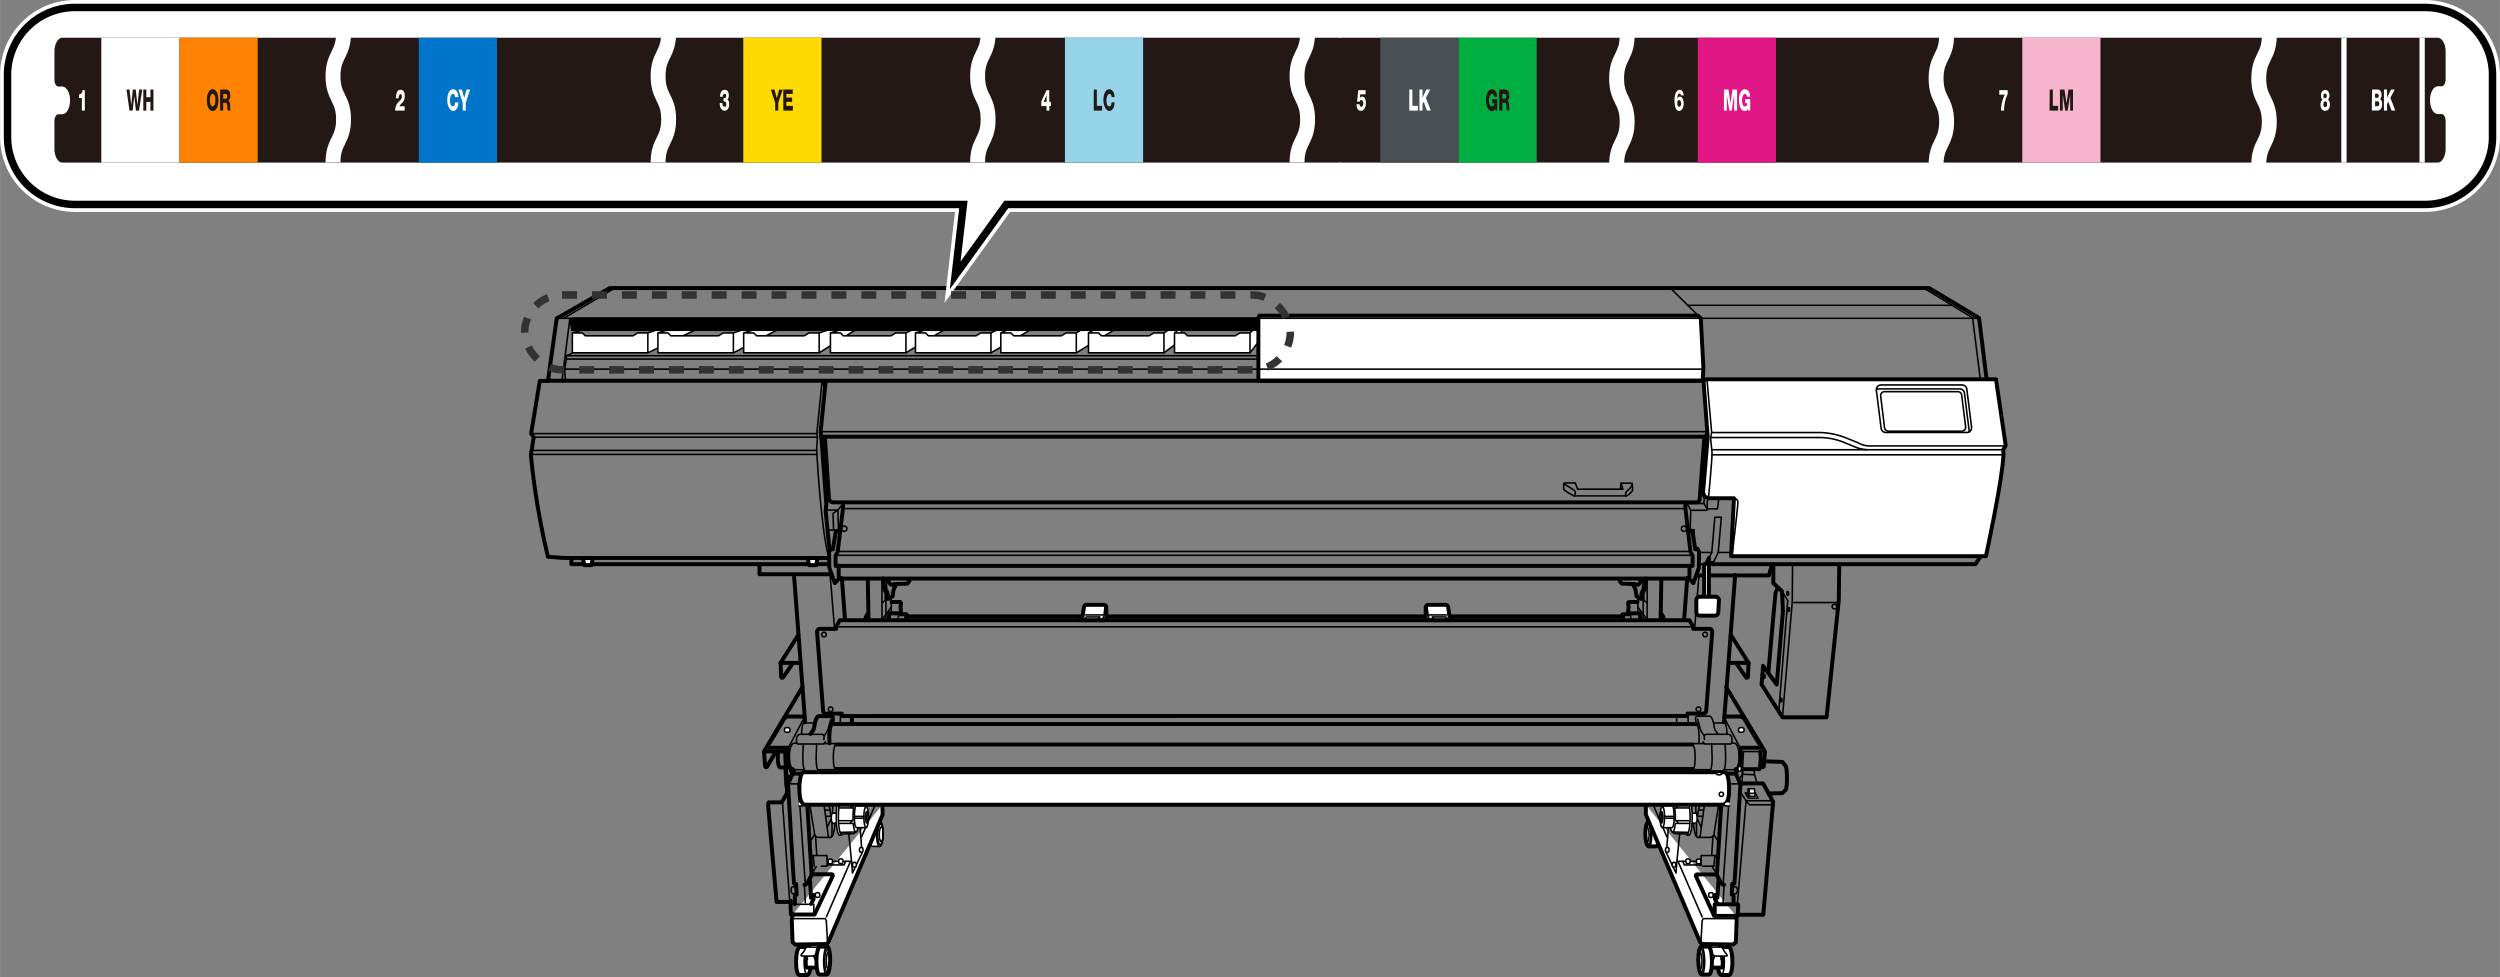 <svg id="レイヤー_1" data-name="レイヤー 1" xmlns="http://www.w3.org/2000/svg" xmlns:xlink="http://www.w3.org/1999/xlink" width="167.4mm" height="65.42mm" viewBox="0 0 474.52 185.45"><rect x="0" y="0" width="474.52" height="185.45" fill="#808080" stroke="none"/><defs><style>.cls-1,.cls-17,.cls-23,.cls-24,.cls-25,.cls-4,.cls-5,.cls-8{fill:none;}.cls-15,.cls-2,.cls-3,.cls-6,.cls-7{fill:#fff;}.cls-17,.cls-2,.cls-3,.cls-4,.cls-5,.cls-6,.cls-8,.cls-9{stroke:#000;}.cls-2,.cls-3,.cls-4,.cls-5,.cls-9{stroke-linecap:round;stroke-linejoin:round;}.cls-17,.cls-2,.cls-4,.cls-9{stroke-width:0.3px;}.cls-3,.cls-5,.cls-6{stroke-width:0.75px;}.cls-23,.cls-24,.cls-25,.cls-6,.cls-7,.cls-8{stroke-miterlimit:10;}.cls-23,.cls-24,.cls-7{stroke:#fff;}.cls-24,.cls-7{stroke-width:2.83px;}.cls-8{stroke-width:1.42px;}.cls-10{clip-path:url(#clip-path);}.cls-11{fill:#231815;}.cls-12{fill:#95d4e9;}.cls-13{fill:#0075c9;}.cls-14{fill:#ffda00;}.cls-16{fill:#ff8300;}.cls-18{clip-path:url(#clip-path-2);}.cls-19{fill:#4a4f54;}.cls-20{fill:#00ae42;}.cls-21{fill:#df1683;}.cls-22{fill:#f7b5cd;}.cls-25{stroke:#333;stroke-width:1.42px;stroke-dasharray:2.84 2.84;}</style><clipPath id="clip-path"><path class="cls-1" d="M10.32,23c0-.73.33-1.31.74-1.31h.74c.82,0,1.49-1.18,1.49-2.64s-.67-2.63-1.49-2.63h-.74c-.41,0-.74-.59-.74-1.32V9.8c0-1.45.67-2.64,1.48-2.64H254c.82,0,1.48,1.19,1.48,2.64V28.23c0,1.45-.66,2.63-1.48,2.63H11.8c-.81,0-1.48-1.18-1.48-2.63Z"/></clipPath><clipPath id="clip-path-2"><path class="cls-1" d="M464.21,15.06c0,.73-.34,1.32-.75,1.32h-.74c-.82,0-1.48,1.18-1.48,2.63s.66,2.64,1.48,2.64h.74c.41,0,.75.59.75,1.31v5.27c0,1.45-.67,2.63-1.49,2.63H254.58c-.82,0-1.48-1.18-1.48-2.63V9.8c0-1.45.66-2.64,1.48-2.64H462.72c.82,0,1.49,1.19,1.49,2.64Z"/></clipPath></defs><polygon class="cls-2" points="331.26 150.51 331.85 151.49 333.69 151.49 333.17 150.51 331.26 150.51"/><path class="cls-3" d="M153.34,179.76c-.14,0-1.4,0-1.53,0-.37,0-.68,1.15-.71,2.61s.24,2.68.6,2.7c.14,0,1.4,0,1.54,0,.36,0,.68-1.16.71-2.62S153.7,179.78,153.34,179.76Z"/><ellipse class="cls-4" cx="153.29" cy="182.41" rx="2.66" ry="0.66" transform="translate(-31.76 332.51) rotate(-89)"/><path class="cls-3" d="M153.54,179.06v.85a13,13,0,0,0-.58,1.88c-.06.54,0,1.7,0,1.7l.2.18h2.26l0-4.61"/><polyline class="cls-2" points="152.76 181.18 153.03 182.13 153.24 182.13 153.24 180.97"/><polyline class="cls-2" points="154.29 181.14 154.74 182.16 155.11 182.16 155.39 180.83"/><path class="cls-2" d="M152.89,180a5,5,0,0,1-.67,1.06c-.27.25-.15.42,0,.42l2,0a1.36,1.36,0,0,0,.88-.54c.13-.25.38-.81.38-.81s.13-.37-.27-.35-1.7,0-1.7,0A.58.58,0,0,0,152.89,180Z"/><path class="cls-3" d="M157,179.68c-.14,0-1.24,0-1.37,0-.34,0-.64,1.16-.67,2.62s.23,2.67.57,2.69c.14,0,1.24,0,1.37,0,.34,0,.64-1.15.67-2.62S157.35,179.7,157,179.68Z"/><ellipse class="cls-4" cx="157.06" cy="182.34" rx="2.22" ry="0.52" transform="translate(-27.81 336.42) rotate(-89.07)"/><ellipse class="cls-4" cx="156.96" cy="182.33" rx="2.66" ry="0.62" transform="translate(-27.91 336.3) rotate(-89.07)"/><ellipse class="cls-4" cx="157.23" cy="182.34" rx="1.61" ry="0.38" transform="translate(-27.65 336.58) rotate(-89.07)"/><path class="cls-2" d="M167.06,156c-.14,0-1.24,0-1.37,0-.34,0-.64,1-.66,2.3s.22,2.34.57,2.36c.13,0,1.23,0,1.36,0,.34,0,.64-1,.67-2.29S167.4,156.05,167.06,156Z"/><ellipse class="cls-4" cx="167.12" cy="158.37" rx="1.94" ry="0.52" transform="translate(5.62 322.47) rotate(-88.92)"/><ellipse class="cls-4" cx="167.01" cy="158.36" rx="2.33" ry="0.62" transform="translate(5.52 322.35) rotate(-88.92)"/><ellipse class="cls-4" cx="167.28" cy="158.37" rx="1.41" ry="0.38" transform="translate(5.78 322.63) rotate(-88.92)"/><path class="cls-3" d="M150.52,173.55a6,6,0,0,0-.23,1.09c0,.32.14,4.18.14,4.18l.5.46,6-.09.32-.41,10.28-24.16-.05-1.86"/><line class="cls-4" x1="166.12" y1="152.76" x2="163.53" y2="158.85"/><path class="cls-2" d="M159.58,154.36H158s-.22.11-.22.92.22,1,.22,1h1.43"/><path class="cls-2" d="M159.64,158.3l2.38-.06.45-.3c.31,0,.56-1.26.56-2.8s-.25-2.8-.56-2.8l-.16-.24-2.56-.23-.13-.1h-.47s-.42.49-.42,3.43.56,3.33.56,3.33h.4l.12-.21Z"/><path class="cls-2" d="M164.4,157.09c.24,0,.43-.87.43-2s-.19-2-.43-2l-.15-.13h-1.69c-.23,0-.39.56-.39,2.38s.45,1.77.45,1.77Z"/><path class="cls-4" d="M164.4,157.09c-.24,0-.44-.87-.44-2s.2-2,.44-2"/><ellipse class="cls-4" cx="164.52" cy="155.14" rx="0.24" ry="1.08"/><path class="cls-4" d="M161.91,155.69c0-.18,0-.36,0-.55a11,11,0,0,1,.12-1.74"/><ellipse class="cls-2" cx="164.69" cy="155.14" rx="0.17" ry="0.74"/><line class="cls-4" x1="163.97" y1="155.31" x2="162.28" y2="155.31"/><line class="cls-4" x1="163.97" y1="154.96" x2="162.28" y2="154.96"/><path class="cls-4" d="M159.33,152.82l2.34.06.44.09c.09-.4.22-.63.36-.63"/><path class="cls-4" d="M159.23,156.29h2.71c.09,1,.3,1.65.53,1.65"/><line class="cls-4" x1="159.4" y1="153.36" x2="161.92" y2="153.36"/><path class="cls-4" d="M161.67,152.88c-.34.15-.1.32-.06.27l.35.25"/><path class="cls-4" d="M159.33,155.78h2.53l-.34.18s-.12.17,0,.27"/><path class="cls-4" d="M159.62,151.77s-.49.68-.49,3.41.56,3.35.56,3.35"/><line class="cls-4" x1="159.66" y1="152.24" x2="162.37" y2="152.33"/><line class="cls-4" x1="159.54" y1="157.99" x2="162.35" y2="157.93"/><path class="cls-4" d="M153.71,152.8l.91,5.6a.74.74,0,0,0,.72.55h2.19c.54,0,.72-.55,1-2.73"/><path class="cls-4" d="M156.39,152.71l.73,5.28s0,1,.41,1"/><line class="cls-4" x1="157.34" y1="152.8" x2="157.71" y2="154.72"/><line class="cls-4" x1="158" y1="154.36" x2="158.07" y2="152.8"/><line class="cls-4" x1="156.62" y1="153.76" x2="157.53" y2="153.76"/><line class="cls-4" x1="156.75" y1="154.94" x2="157.71" y2="154.94"/><line class="cls-4" x1="157.94" y1="156.08" x2="157.89" y2="158.67"/><line class="cls-4" x1="157.71" y1="155.53" x2="157.03" y2="156.99"/><path class="cls-2" d="M149.92,138.35c0-.13-.23-.24-.51-.24s-.51.11-.51.24v.41c0,.13.22.24.51.24s.51-.11.51-.24Z"/><path class="cls-2" d="M155.58,169.68c0-.14-.18-.25-.41-.25s-.41.11-.41.25v.42c0,.14.19.25.41.25s.41-.11.41-.25Z"/><polyline class="cls-5" points="376.22 105.23 374.95 107.09 325.05 107.09 325 106.86 324.05 106.86"/><polyline class="cls-2" points="111.91 62.15 108.63 63.2 108.63 66.97 122.96 66.97 132.83 62.2 126.1 62.11 122.96 63.2 121 63.2 120.14 63.74 111.09 63.74 110.54 63.2 108.63 63.2"/><polyline class="cls-2" points="128.14 62.15 124.87 63.2 124.87 66.97 139.2 66.97 148.34 62.2 142.34 62.11 139.2 63.2 137.24 63.2 136.38 63.74 127.33 63.74 126.78 63.2 124.87 63.2"/><polyline class="cls-2" points="144.43 62.15 141.15 63.2 141.15 66.97 155.48 66.97 163.26 62.06 158.62 62.11 155.48 63.2 153.52 63.2 152.66 63.74 143.61 63.74 143.06 63.2 141.15 63.2"/><polyline class="cls-2" points="160.89 62.15 157.62 63.2 157.62 66.97 171.94 66.97 180.27 61.97 174.45 61.92 171.94 63.2 169.99 63.2 169.13 63.74 160.07 63.74 159.53 63.2 157.62 63.2"/><polyline class="cls-2" points="177.04 62.15 173.76 63.2 173.76 66.97 188.09 66.97 196.69 61.97 190.59 61.92 188.09 63.2 186.14 63.2 185.27 63.74 176.22 63.74 175.68 63.2 173.76 63.2"/><polyline class="cls-2" points="192.14 62.15 189.96 63.2 189.96 66.97 204.28 66.97 212.34 62.11 206.47 61.83 204.28 63.2 202.33 63.2 201.47 63.74 192.41 63.74 191.87 63.2 189.96 63.2"/><polyline class="cls-2" points="208.29 62.15 206.6 63.2 206.6 66.97 220.93 66.97 224.39 64.38 224.07 60.97 220.93 63.2 218.98 63.2 218.11 63.74 209.06 63.74 208.52 63.2 206.6 63.2"/><polyline class="cls-2" points="224.12 62.15 222.93 63.2 222.93 66.97 237.26 66.97 239.72 63.79 239.4 60.92 237.26 63.2 235.31 63.2 234.44 63.74 225.39 63.74 224.84 63.2 222.93 63.2"/><polyline class="cls-6" points="108.4 60.65 108.72 62.47 243.86 62.47 243.86 60.65"/><polyline class="cls-5" points="108.45 105.95 108.45 107.09 157.25 107.09"/><path class="cls-5" d="M157.16,105.91H107l-3-.23a142.1,142.1,0,0,1-3.23-19.19,3.63,3.63,0,0,1,.13-1l.41-2.51-.5-.68,1.64-10H104l1.66-11.85,10.07-5.77H366.17l9.48,5.68L377.08,72"/><line class="cls-4" x1="100.85" y1="85.49" x2="155.02" y2="85.49"/><line class="cls-4" x1="100.81" y1="86.26" x2="154.93" y2="86.26"/><polygon class="cls-3" points="110.63 105.95 110.9 107.27 112.27 107.27 112.5 105.91 110.63 105.95"/><polygon class="cls-3" points="153.3 105.95 153.57 107.27 154.93 107.27 155.16 105.91 153.3 105.95"/><polyline class="cls-5" points="144.15 107.14 144.15 109 157.8 109"/><line class="cls-4" x1="108.13" y1="60.7" x2="106.67" y2="72.2"/><polyline class="cls-4" points="108.4 60.65 108.72 62.47 243.86 62.47 243.86 60.65"/><line class="cls-4" x1="107.04" y1="60.38" x2="116.68" y2="54.69"/><line class="cls-4" x1="114.36" y1="60.56" x2="114.5" y2="62.38"/><polyline class="cls-4" points="108.58 67.06 107.49 67.52 240.29 67.52"/><polyline class="cls-4" points="107.49 67.52 107.49 68.16 240.49 68.16"/><polyline class="cls-4" points="107.49 68.16 107.17 70.07 107.31 72.25"/><line class="cls-4" x1="122.96" y1="63.2" x2="122.96" y2="66.97"/><line class="cls-4" x1="139.2" y1="63.2" x2="139.2" y2="66.97"/><line class="cls-4" x1="155.48" y1="63.2" x2="155.48" y2="66.97"/><line class="cls-4" x1="171.95" y1="63.2" x2="171.95" y2="66.97"/><line class="cls-4" x1="188.09" y1="63.2" x2="188.09" y2="66.97"/><line class="cls-4" x1="204.29" y1="63.2" x2="204.29" y2="66.97"/><line class="cls-4" x1="220.93" y1="63.2" x2="220.93" y2="66.97"/><line class="cls-4" x1="237.26" y1="63.2" x2="237.26" y2="66.97"/><polygon class="cls-3" points="323.18 72.27 238.85 72.27 238.85 60.38 239.04 59.92 322.26 59.92 322.82 60.38 323.32 69.75 323.18 72.27"/><line class="cls-5" x1="103.97" y1="72.27" x2="323.12" y2="72.27"/><line class="cls-4" x1="105.54" y1="60.42" x2="375.49" y2="60.42"/><polyline class="cls-4" points="365.14 54.67 374.42 60.33 375.86 71.86"/><line class="cls-4" x1="322.82" y1="60.38" x2="317.04" y2="54.67"/><line class="cls-4" x1="320.39" y1="57.95" x2="370.6" y2="57.95"/><line class="cls-4" x1="107.17" y1="70.07" x2="323.18" y2="70.07"/><path class="cls-3" d="M323.39,72.89V72h55.47l1.84,12.55-.48.82.07.75c-.14,4.78-3.34,19.45-3.34,19.45H328.57l.55-11h-4.84l-.76-.34-.27-.75L324.14,83Z"/><path class="cls-4" d="M324,72l.89,10.1h20.6a14.49,14.49,0,0,1,4.85,1l2.45,1a4.45,4.45,0,0,0,2.46.54H380.7"/><path class="cls-4" d="M324.89,82.1l-.21,1s.21,2,.28,2.8-.68,8.73-.68,8.73"/><path class="cls-4" d="M324.68,83.05h20.81a12.6,12.6,0,0,1,4.92,1.09l1.84.76a7.17,7.17,0,0,0,2.59.47h25.38"/><line class="cls-4" x1="354.3" y1="85.37" x2="325.09" y2="85.37"/><line class="cls-4" x1="324.96" y1="86.33" x2="380.02" y2="86.33"/><path class="cls-4" d="M374.23,81.09l-.91-7.22a.92.92,0,0,0-.91-.8H357.06a.92.92,0,0,0-.91,1l.91,7.22a.92.92,0,0,0,.91.8h15.35A.92.92,0,0,0,374.23,81.09Z"/><path class="cls-4" d="M373.1,81l-.75-6a.75.75,0,0,0-.74-.66h-13.9a.75.75,0,0,0-.74.85l.74,6a.76.76,0,0,0,.75.66h13.89A.75.75,0,0,0,373.1,81Z"/><path class="cls-4" d="M373.78,82a.86.86,0,0,0,0-.16l-.91-7.22a.9.9,0,0,0-.9-.8H356.61a1,1,0,0,0-.39.08"/><path class="cls-4" d="M329.12,94.58a.79.79,0,0,1,.75.87c-.06,1.13-1.09,10-1.09,10"/><polyline class="cls-4" points="325.05 107.09 326.14 104.86 326.73 98.18 325.5 98.18 324.91 104.86 323.82 107.09 322.37 107.09"/><polyline class="cls-5" points="322.05 109.23 335.74 109.23 336.19 107.68 336.19 107.18"/><polyline class="cls-5" points="336.6 107.18 336.6 110.69 338.24 112.23 338.42 116.01 337.24 129.93 334.65 126.38 334.37 129.93 338.33 136.16 346.7 136.16 349.02 113.96 349.11 107.14"/><polyline class="cls-4" points="340.24 107.14 340.19 114.23 338.33 136.16"/><line class="cls-4" x1="340.38" y1="114.37" x2="348.93" y2="114.37"/><circle class="cls-4" cx="348.2" cy="115.14" r="0.45"/><polyline class="cls-4" points="338.24 112.23 339.33 114.01 337.65 134.75"/><path class="cls-5" d="M337.47,111.55s-.41.82-.46,1-1.36,15.15-1.36,15.15"/><ellipse class="cls-4" cx="339.33" cy="112.64" rx="0.18" ry="0.36"/><ellipse class="cls-4" cx="339.51" cy="115.69" rx="0.18" ry="0.36"/><ellipse class="cls-4" cx="338.06" cy="132.88" rx="0.18" ry="0.36"/><ellipse class="cls-4" cx="334.87" cy="128.38" rx="0.18" ry="0.36"/><path class="cls-3" d="M323.46,107.11v6.8h.91v-8l-.5,1.1Z"/><path class="cls-3" d="M322.63,113.27l3,0a.64.64,0,0,1,.64.67l-.12,2.31a.65.65,0,0,1-.64.61h-2.89a.64.64,0,0,1-.64-.64v-2.28A.64.64,0,0,1,322.63,113.27Z"/><polyline class="cls-4" points="324.09 94.67 324 96.86 320.91 96.86 320.82 100.45"/><line class="cls-4" x1="320.91" y1="96.86" x2="320.18" y2="95.45"/><path class="cls-4" d="M296.8,91.81V92.9a8.49,8.49,0,0,0,2,1.23h9.78c.55,0,1.28-1,1.28-1V92.4l-.09-.68h-2.1l-.09,1.14h-8.14L299,91.67h-1.95Z"/><path class="cls-4" d="M296.8,91.81,298.71,93c.64.41.09,1.14.09,1.14"/><path class="cls-4" d="M308.58,94.13a1,1,0,0,1,.32-1c.55-.45.87-.82.87-1.36"/><polyline class="cls-4" points="307.58 92.86 308.04 92.86 307.67 91.72"/><line class="cls-4" x1="324.05" y1="81.94" x2="155.96" y2="81.94"/><polyline class="cls-4" points="156.03 72.48 155.03 82.3 100.76 82.3"/><polyline class="cls-4" points="155.03 82.3 155.16 82.98 101.26 82.98"/><path class="cls-4" d="M155.16,83,155,85.17s.68,14,2.19,20.26"/><path class="cls-4" d="M320.41,100.18s0,.36.59.36h.55l.09,1.91"/><polyline class="cls-5" points="320.5 101.13 320.73 100.81 321.23 100.81 321.77 104.27 321.96 104.14 322.18 104.14 322.5 104.82 322.46 107.77 321.41 110.69 321.18 110.46 320.5 109.64"/><line class="cls-4" x1="324.91" y1="104.86" x2="322.5" y2="104.86"/><line class="cls-4" x1="326.14" y1="104.86" x2="328.46" y2="104.86"/><polyline class="cls-4" points="326.23 94.67 326 96.58 324.05 96.58 323.41 95.58"/><polyline class="cls-4" points="320.41 95.58 323.41 95.58 323.52 94.24"/><path class="cls-5" d="M160,95.4v1.14l-1,8.14-.4.82v1.91h.59v2s.18.41,1,.41H319.68c.82,0,1-.41,1-.41v-2h.59V105.5l-.41-.82-.95-8.14V95.4"/><polyline class="cls-5" points="159.19 107.41 212.95 107.41 266.92 107.41 320.68 107.41"/><polyline class="cls-5" points="159.37 101.13 159.14 100.81 158.64 100.81 158.09 104.27 157.91 104.14 157.69 104.14 157.37 104.82 157.41 107.77 158.46 110.69 158.69 110.46 159.37 109.64"/><polyline class="cls-4" points="159 104.68 205.67 104.68 274.2 104.68 320.86 104.68"/><polyline class="cls-4" points="158.73 105.41 205.4 105.41 274.47 105.41 321.14 105.41"/><polyline class="cls-4" points="159.96 96.54 213.31 96.54 266.56 96.54 319.91 96.54"/><polyline class="cls-5" points="156.71 72.41 155.75 82.03 155.89 82.89 323.87 82.89 324.05 82.08"/><line class="cls-5" x1="156.3" y1="72.34" x2="156.5" y2="73.09"/><polyline class="cls-5" points="155.89 82.89 156.84 95.67 156.71 97.04 157.46 104.48"/><path class="cls-5" d="M156.57,83.05l.77,11.54a.83.83,0,0,0,.82.77H322a.61.61,0,0,0,.61-.57l.91-11.94"/><polyline class="cls-4" points="157.25 100.63 159.14 100.63 159.44 100.45"/><polyline class="cls-4" points="159.94 95.72 159.03 96.81 156.71 96.81"/><polyline class="cls-4" points="159.14 100.63 159.03 96.81 158.12 97.45 158.21 100.63"/><circle class="cls-4" cx="160.26" cy="100.36" r="0.5"/><circle class="cls-4" cx="319.64" cy="100.36" r="0.5"/><line class="cls-5" x1="150.7" y1="109.12" x2="152.82" y2="137.09"/><path class="cls-5" d="M151.52,120.51l-3.36,5.32.11,2.62a.2.2,0,0,0,.37.11l1.79-2.59"/><line class="cls-5" x1="148.16" y1="125.83" x2="151.89" y2="125.83"/><line class="cls-4" x1="157.57" y1="109.18" x2="158.39" y2="119.24"/><line class="cls-5" x1="159.8" y1="109.82" x2="160.39" y2="117.69"/><line class="cls-5" x1="164.71" y1="109.96" x2="164.85" y2="117.74"/><path class="cls-5" d="M164.71,116.51a2.2,2.2,0,0,0-.5,1.23"/><line class="cls-4" x1="167.4" y1="109.91" x2="167.4" y2="117.69"/><path class="cls-4" d="M168.14,109.8l.17,2a2.52,2.52,0,0,1,.41,1,4.56,4.56,0,0,1,0,.85"/><path class="cls-5" d="M167.66,109.8l.17,2a2.52,2.52,0,0,1,.41,1,3.67,3.67,0,0,1,0,.85h.48l.72-.48a7.08,7.08,0,0,1,.2-1.29,1.66,1.66,0,0,1,.27-.55l.14-.44"/><path class="cls-5" d="M172.67,109.87a1.07,1.07,0,0,1-.51.92l-2.39.07-.24.13h-.4a1.39,1.39,0,0,1-.55-1.12"/><line class="cls-4" x1="169.16" y1="113.38" x2="169.16" y2="116.35"/><path class="cls-5" d="M172.23,116.89a.87.87,0,0,0-.2-.3H170.9l-.21-.17h-1.84s-.13,0-.13,1.22"/><path class="cls-4" d="M170.69,116.42a2.85,2.85,0,0,0-.17,1.29"/><line class="cls-4" x1="167.42" y1="114.44" x2="168.27" y2="113.72"/><line class="cls-4" x1="169.13" y1="115.29" x2="167.52" y2="117.47"/><line class="cls-4" x1="168.14" y1="112.36" x2="168.17" y2="117.68"/><polyline class="cls-5" points="205.39 117 171.99 117 171.99 117.71"/><line class="cls-5" x1="270.42" y1="117" x2="210.06" y2="117"/><path class="cls-5" d="M169.26,114.27h1.54c.34,0,.17.65.13.85a14.75,14.75,0,0,0,.14,1.47"/><line class="cls-4" x1="158.69" y1="118.98" x2="321.36" y2="118.98"/><circle class="cls-4" cx="156.4" cy="120.44" r="0.44"/><circle class="cls-4" cx="157.66" cy="134.63" r="0.44"/><path class="cls-5" d="M152.31,130.4,145,142.65l.23,2.81a.19.19,0,0,0,.35.08l1.64-2.82"/><polyline class="cls-5" points="145.11 142.65 149 142.65 149.24 147.09 149.85 147.97 150.67 146.2"/><path class="cls-5" d="M147.7,142.68c-.2,1.74.07,3,.41,3h1"/><path class="cls-4" d="M156.67,140.81c-.3.54-.58.41-.58.41h-4.67a1,1,0,0,1-.27-.51,6.67,6.67,0,0,1,.1-.79.75.75,0,0,1,.72-.54h3.92c.51,0,.58.37.48,1"/><path class="cls-5" d="M153.84,139.31l.48-.65a2.41,2.41,0,0,0,.27-.89c0-.37.34-1.84.86-1.84h2.38a.39.39,0,0,1,.24.41,1.56,1.56,0,0,1-.13.82,4.16,4.16,0,0,0-.41,1.29,11.23,11.23,0,0,0-.07,2.63"/><path class="cls-4" d="M156.44,139.65a6,6,0,0,0,.71-1.13c.1-.34.41-1.6.55-2"/><path class="cls-4" d="M154.59,137.23h-2.08s-.37.37-.37,2.15"/><path class="cls-5" d="M150.47,146l-.24.45-.72-1.57v-2.94h-3.62a.37.37,0,0,1-.06-.58c.3-.3,3-4.94,3-4.94a1.31,1.31,0,0,1,.79-.41h3"/><line class="cls-4" x1="152.58" y1="136.34" x2="149.71" y2="141.8"/><path class="cls-4" d="M152.48,141.25c-.21,3.69-.07,5.15.61,5.15h2.7a.72.72,0,0,0,.2-.27"/><path class="cls-4" d="M155,141.25c-.21,3.69-.07,5.15.61,5.15"/><path class="cls-4" d="M152.65,146.1h-2c-.21,0-.82-.58-.82-2.49s.58-2.53.85-2.53h.51"/><path class="cls-4" d="M156.37,141.15h2.18a.18.18,0,0,1,.2.17s-.58-.07-.58,2.39.45,2.25.45,2.25a.63.63,0,0,1-.31.14h-3"/><line class="cls-5" x1="158.75" y1="141.32" x2="321.17" y2="141.32"/><polyline class="cls-5" points="158.62 145.96 265.73 145.96 265.94 145.96 321.31 145.96"/><line class="cls-5" x1="157.9" y1="137.43" x2="322.02" y2="137.43"/><line class="cls-5" x1="161.69" y1="136" x2="161.69" y2="137.36"/><line class="cls-4" x1="159.51" y1="135.42" x2="159.51" y2="137.4"/><polyline class="cls-2" points="151.66 152.17 152.27 152.17 152.65 152.41 152.65 152.75 152.34 152.99 151.66 152.99"/><ellipse class="cls-2" cx="153.64" cy="146.85" rx="0.51" ry="0.24"/><circle class="cls-2" cx="153.19" cy="150.77" r="0.41"/><path class="cls-5" d="M149.1,146.06l.14,3.07.13.38v1.05l-1,1.74H146s-.2-.06-.2.45,1.6,18.45,1.6,18.45h2.56l.14-.2v.65l-.07.2.1,1.74h4.47l3.45-7.3a.24.24,0,0,0-.21-.34h-3.75"/><polyline class="cls-4" points="150.06 171.65 154.46 171.65 154.46 173.59"/><line class="cls-4" x1="148.52" y1="152.37" x2="149.89" y2="171.03"/><path class="cls-5" d="M150.87,171.65s0-1.27,0-1.54.34-.27.34-.27l-.1-2.05s-.34.07-.41-.13-1.13-18.87-1.13-18.87l.89-1.94h1.71"/><line class="cls-4" x1="151.52" y1="148.89" x2="151.69" y2="151.89"/><line class="cls-4" x1="151.83" y1="153.16" x2="152.85" y2="167.76"/><path class="cls-5" d="M152.68,167.93a.65.65,0,0,0,.51-.24l.86-1.57-.82-13.37"/><line class="cls-5" x1="153.71" y1="166.8" x2="153.94" y2="170.42"/><polyline class="cls-5" points="153.98 169.84 154.39 169.87 154.42 170.66 153.94 171.58"/><line class="cls-4" x1="152.68" y1="168.13" x2="152.85" y2="171.37"/><line class="cls-4" x1="149.54" y1="148.79" x2="151.52" y2="148.79"/><path class="cls-4" d="M151,168.34h-.58s-.27,0-.27.61.37.72.37.72h.62"/><path class="cls-4" d="M157,164.4l-.05-2h-2.59l.18,2S157.07,164.45,157,164.4Z"/><line class="cls-4" x1="154.62" y1="158.4" x2="153.71" y2="159.9"/><line class="cls-4" x1="154.39" y1="162.36" x2="153.89" y2="163.13"/><line class="cls-4" x1="154.93" y1="164.49" x2="154.12" y2="165.81"/><polyline class="cls-4" points="157.12 164.18 160.21 164.18 160.53 163.49 161.62 163.49 161.8 165.72 163.62 161.9 163.26 157.22"/><line class="cls-4" x1="161.62" y1="163.49" x2="161.12" y2="158.4"/><line class="cls-4" x1="160.53" y1="163.49" x2="157.07" y2="163.49"/><line class="cls-4" x1="155.02" y1="162.27" x2="154.8" y2="158.81"/><path class="cls-2" d="M158,163.31c0-.14-.19-.25-.41-.25s-.41.11-.41.25v.42c0,.14.18.25.41.25s.41-.11.41-.25Z"/><path class="cls-2" d="M160,163.26c0-.13-.18-.24-.41-.24s-.41.11-.41.24v.43c0,.14.18.25.41.25s.41-.11.41-.25Z"/><path class="cls-2" d="M162.35,164.59c.1,0,.18-.2.18-.45s-.09-.44-.19-.44H162c-.1,0-.18.2-.18.44s.09.44.19.44Z"/><path class="cls-2" d="M163.62,161.77c.1,0,.18-.2.18-.45s-.08-.44-.18-.44h-.31c-.1,0-.18.19-.18.44s.08.44.18.44Z"/><line class="cls-4" x1="161.35" y1="163.68" x2="156.84" y2="174.05"/><polyline class="cls-4" points="150.39 174.37 156.62 174.37 156.84 174.77 157.07 178.96"/><path class="cls-3" d="M326.58,179.76c.14,0,1.4,0,1.54,0,.36,0,.68,1.15.71,2.61s-.25,2.68-.61,2.7c-.14,0-1.4,0-1.53,0-.37,0-.68-1.16-.71-2.62S326.22,179.78,326.58,179.76Z"/><ellipse class="cls-4" cx="326.63" cy="182.41" rx="0.66" ry="2.66" transform="translate(-3.12 5.71) rotate(-1)"/><path class="cls-3" d="M326.38,179.06v.85a13,13,0,0,1,.58,1.88,15,15,0,0,1,0,1.7l-.2.18h-2.25l0-4.61"/><polyline class="cls-2" points="327.17 181.18 326.89 182.13 326.69 182.13 326.69 180.97"/><polyline class="cls-2" points="325.63 181.14 325.19 182.16 324.81 182.16 324.54 180.83"/><path class="cls-2" d="M327,180a4.88,4.88,0,0,0,.66,1.06c.28.25.16.42,0,.42l-2,0a1.34,1.34,0,0,1-.87-.54c-.13-.25-.38-.81-.38-.81a.24.24,0,0,1,.27-.35c.4,0,1.7,0,1.7,0A.58.58,0,0,1,327,180Z"/><path class="cls-3" d="M322.92,179.68c.13,0,1.23,0,1.36,0,.34,0,.64,1.16.67,2.62s-.23,2.67-.57,2.69c-.13,0-1.23,0-1.36,0-.35,0-.64-1.15-.67-2.62S322.58,179.7,322.92,179.68Z"/><ellipse class="cls-4" cx="322.86" cy="182.34" rx="0.52" ry="2.22" transform="translate(-2.93 5.28) rotate(-0.93)"/><ellipse class="cls-4" cx="322.97" cy="182.33" rx="0.62" ry="2.66" transform="translate(-2.93 5.28) rotate(-0.93)"/><ellipse class="cls-4" cx="322.69" cy="182.34" rx="0.38" ry="1.61" transform="translate(-2.93 5.28) rotate(-0.93)"/><path class="cls-3" d="M312.87,156c.13,0,1.23,0,1.36,0,.34,0,.64,1,.67,2.3s-.23,2.34-.57,2.36c-.14,0-1.24,0-1.37,0-.34,0-.64-1-.66-2.29S312.52,156.05,312.87,156Z"/><ellipse class="cls-4" cx="312.81" cy="158.37" rx="0.52" ry="1.94" transform="translate(-2.94 5.94) rotate(-1.08)"/><ellipse class="cls-4" cx="312.91" cy="158.36" rx="0.62" ry="2.33" transform="translate(-2.94 5.94) rotate(-1.08)"/><ellipse class="cls-4" cx="312.64" cy="158.37" rx="0.38" ry="1.41" transform="translate(-2.94 5.94) rotate(-1.08)"/><path class="cls-3" d="M329.46,173.82a3.33,3.33,0,0,1,.17.82c0,.32-.14,4.18-.14,4.18l-.5.46-6-.09-.31-.41-10.28-24.16,0-1.86"/><line class="cls-4" x1="313.8" y1="152.76" x2="316.39" y2="158.85"/><path class="cls-2" d="M320.34,154.36h1.58s.22.11.22.92-.22,1-.22,1h-1.43"/><path class="cls-2" d="M320.28,158.3l-2.38-.06-.44-.3c-.32,0-.57-1.26-.57-2.8s.25-2.8.57-2.8l.15-.24,2.57-.23.12-.1h.48s.41.49.41,3.43-.56,3.33-.56,3.33h-.39l-.12-.21Z"/><path class="cls-2" d="M315.53,157.09c-.24,0-.44-.87-.44-2s.2-2,.44-2l.14-.13h1.7c.22,0,.39.56.39,2.38s-.46,1.77-.46,1.77Z"/><path class="cls-4" d="M315.53,157.09c.24,0,.43-.87.43-2s-.19-2-.43-2"/><ellipse class="cls-4" cx="315.4" cy="155.14" rx="0.24" ry="1.08"/><path class="cls-4" d="M318,155.69c0-.18,0-.36,0-.55a10.85,10.85,0,0,0-.13-1.74"/><ellipse class="cls-2" cx="315.24" cy="155.14" rx="0.17" ry="0.74"/><line class="cls-4" x1="315.95" y1="155.31" x2="317.65" y2="155.31"/><line class="cls-4" x1="315.95" y1="154.96" x2="317.65" y2="154.96"/><path class="cls-4" d="M320.59,152.82l-2.34.06-.43.09c-.1-.4-.22-.63-.36-.63"/><path class="cls-4" d="M320.69,156.29H318c-.1,1-.3,1.65-.53,1.65"/><line class="cls-4" x1="320.53" y1="153.36" x2="318.01" y2="153.36"/><path class="cls-4" d="M318.25,152.88c.35.15.1.32.07.27l-.35.25"/><path class="cls-4" d="M320.59,155.78h-2.52l.33.18s.12.17,0,.27"/><path class="cls-4" d="M320.3,151.77s.5.68.5,3.41-.56,3.35-.56,3.35"/><line class="cls-4" x1="320.26" y1="152.24" x2="317.55" y2="152.33"/><line class="cls-4" x1="320.39" y1="157.99" x2="317.57" y2="157.93"/><path class="cls-4" d="M326.22,152.8l-.91,5.6a.75.75,0,0,1-.73.55H322.4c-.55,0-.73-.55-1-2.73"/><path class="cls-4" d="M323.53,152.71l-.72,5.28s-.05,1-.41,1"/><line class="cls-4" x1="322.58" y1="152.8" x2="322.22" y2="154.72"/><line class="cls-4" x1="321.92" y1="154.36" x2="321.85" y2="152.8"/><line class="cls-4" x1="323.31" y1="153.76" x2="322.4" y2="153.76"/><line class="cls-4" x1="323.17" y1="154.94" x2="322.22" y2="154.94"/><line class="cls-4" x1="321.99" y1="156.08" x2="322.03" y2="158.67"/><line class="cls-4" x1="322.22" y1="155.53" x2="322.9" y2="156.99"/><path class="cls-2" d="M330,138.35c0-.13.23-.24.52-.24s.51.11.51.24v.41c0,.13-.23.24-.51.24s-.52-.11-.52-.24Z"/><path class="cls-2" d="M324.34,169.68c0-.14.19-.25.41-.25s.41.11.41.25v.42c0,.14-.18.25-.41.25s-.41-.11-.41-.25Z"/><line class="cls-5" x1="329.35" y1="109.12" x2="327.23" y2="137.09"/><path class="cls-5" d="M328.53,120.51l3.36,5.32-.11,2.62a.2.2,0,0,1-.37.11L329.62,126"/><line class="cls-5" x1="331.89" y1="125.83" x2="328.16" y2="125.83"/><line class="cls-4" x1="322.48" y1="109.18" x2="321.66" y2="119.24"/><line class="cls-5" x1="320.25" y1="109.82" x2="319.66" y2="117.69"/><line class="cls-5" x1="315.34" y1="109.96" x2="315.2" y2="117.74"/><path class="cls-5" d="M315.34,116.51a2.2,2.2,0,0,1,.5,1.23"/><line class="cls-4" x1="312.65" y1="109.91" x2="312.65" y2="117.69"/><path class="cls-4" d="M311.91,109.8l-.17,2a2.52,2.52,0,0,0-.41,1,4.56,4.56,0,0,0,0,.85"/><path class="cls-5" d="M312.39,109.8l-.17,2a2.52,2.52,0,0,0-.41,1,3.67,3.67,0,0,0,0,.85h-.48l-.72-.48a7.08,7.08,0,0,0-.2-1.29,1.66,1.66,0,0,0-.27-.55L310,111"/><path class="cls-5" d="M307.38,109.87a1.07,1.07,0,0,0,.51.92l2.39.07.24.13h.41a1.41,1.41,0,0,0,.54-1.12"/><line class="cls-4" x1="310.89" y1="113.38" x2="310.89" y2="116.35"/><path class="cls-5" d="M307.82,116.89a1,1,0,0,1,.21-.3h1.12l.21-.17h1.84s.13,0,.13,1.22"/><path class="cls-4" d="M309.36,116.42a2.85,2.85,0,0,1,.17,1.29"/><line class="cls-4" x1="312.63" y1="114.44" x2="311.78" y2="113.72"/><line class="cls-4" x1="310.93" y1="115.29" x2="312.53" y2="117.47"/><line class="cls-4" x1="311.91" y1="112.36" x2="311.88" y2="117.68"/><polyline class="cls-5" points="275.28 117 308.06 117 308.06 117.71"/><path class="cls-5" d="M310.79,114.27h-1.54c-.34,0-.17.65-.13.85a14.75,14.75,0,0,1-.14,1.47"/><path class="cls-5" d="M320.2,135.9l.11-.45h3a.54.54,0,0,0,.54-.5l1.15-15a.55.55,0,0,0-.55-.59h-3.06V119l-.71-1.27H159.4l-.71,1.27v.37h-3.06a.55.55,0,0,0-.55.59l1.15,15a.54.54,0,0,0,.54.5h3l.11.45Z"/><circle class="cls-4" cx="323.65" cy="120.44" r="0.44"/><circle class="cls-4" cx="322.39" cy="134.63" r="0.44"/><path class="cls-5" d="M327.62,130.4,335,142.65l-.22,2.81a.2.2,0,0,1-.36.08l-.23-.41"/><polyline class="cls-4" points="334.81 142.65 330.93 142.65 330.69 147.09 330.07 147.97 329.25 146.2"/><path class="cls-4" d="M323.25,140.81c.31.54.58.41.58.41h4.67a1,1,0,0,0,.28-.51,6.09,6.09,0,0,0-.11-.79.73.73,0,0,0-.71-.54H324c-.51,0-.58.37-.47,1"/><path class="cls-4" d="M326.08,139.31l-.48-.65a2.41,2.41,0,0,1-.27-.89c0-.37-.34-1.84-.85-1.84h-2.39a.39.39,0,0,0-.24.41,1.46,1.46,0,0,0,.14.82,4.77,4.77,0,0,1,.41,1.29,11.9,11.9,0,0,1,.07,2.63"/><path class="cls-4" d="M323.49,139.65a6.42,6.42,0,0,1-.72-1.13c-.1-.34-.41-1.6-.54-2"/><path class="cls-4" d="M325.33,137.23h2.08s.38.37.38,2.15"/><path class="cls-5" d="M329.46,146l.24.45.71-1.57v-2.94H334a.37.37,0,0,0,.07-.58c-.31-.3-3-4.94-3-4.94a1.27,1.27,0,0,0-.78-.41h-3"/><line class="cls-4" x1="327.34" y1="136.34" x2="330.21" y2="141.8"/><path class="cls-4" d="M327.45,141.25c.2,3.69.06,5.15-.62,5.15h-2.69a.69.69,0,0,1-.21-.27"/><path class="cls-4" d="M324.89,141.25c.2,3.69.07,5.15-.62,5.15"/><path class="cls-4" d="M327.28,146.1h2c.2,0,.82-.58.82-2.49s-.58-2.53-.86-2.53h-.51"/><path class="cls-4" d="M323.56,141.15h-2.19a.18.18,0,0,0-.2.17s.58-.07.58,2.39-.44,2.25-.44,2.25a.63.63,0,0,0,.3.14h3"/><line class="cls-4" x1="318.24" y1="136" x2="318.24" y2="137.36"/><line class="cls-4" x1="320.42" y1="135.42" x2="320.42" y2="137.4"/><path class="cls-3" d="M152.92,152.75c-.75,0-1.19-.89-1.19-3s.41-3.17.78-3.17h174.9c.38,0,.79,1.09.79,3.17s-.45,3-1.2,3Z"/><polyline class="cls-2" points="328.26 152.17 327.65 152.17 327.28 152.41 327.28 152.75 327.58 152.99 328.26 152.99"/><ellipse class="cls-2" cx="326.29" cy="146.85" rx="0.51" ry="0.24"/><circle class="cls-2" cx="326.73" cy="150.77" r="0.41"/><polyline class="cls-4" points="330.42 149.21 330.6 149.21 330.78 146.44"/><path class="cls-5" d="M325.47,173.59v-1.94h4.4l.07.2-.11,2h-4.46l-3.46-7.53a.24.24,0,0,1,.22-.34h3.75"/><path class="cls-5" d="M329.05,171.65s0-1.27,0-1.54-.34-.27-.34-.27l.1-2.05s.35.07.41-.13,1.13-18.87,1.13-18.87l-.89-1.94h-1.7"/><line class="cls-4" x1="328.4" y1="148.89" x2="328.23" y2="151.89"/><line class="cls-4" x1="328.09" y1="153.16" x2="327.07" y2="167.76"/><path class="cls-5" d="M327.24,167.93a.65.65,0,0,1-.51-.24l-.85-1.57.82-13.37"/><line class="cls-5" x1="326.22" y1="166.8" x2="325.98" y2="170.42"/><polyline class="cls-5" points="325.94 169.84 325.54 169.87 325.5 170.66 325.98 171.58"/><line class="cls-4" x1="327.24" y1="168.13" x2="327.07" y2="171.37"/><line class="cls-4" x1="330.38" y1="148.79" x2="328.4" y2="148.79"/><path class="cls-4" d="M328.91,168.34h.58s.28,0,.28.61-.38.72-.38.72h-.61"/><path class="cls-4" d="M322.9,164.4l0-2h2.6l-.19,2S322.85,164.45,322.9,164.4Z"/><line class="cls-4" x1="325.31" y1="158.4" x2="326.22" y2="159.9"/><line class="cls-4" x1="325.54" y1="162.36" x2="326.04" y2="163.13"/><line class="cls-4" x1="324.99" y1="164.49" x2="325.81" y2="165.81"/><polyline class="cls-4" points="322.81 164.18 319.71 164.18 319.39 163.49 318.3 163.49 318.12 165.72 316.3 161.9 316.67 157.22"/><line class="cls-4" x1="318.3" y1="163.49" x2="318.8" y2="158.4"/><line class="cls-4" x1="319.4" y1="163.49" x2="322.85" y2="163.49"/><line class="cls-4" x1="324.9" y1="162.27" x2="325.13" y2="158.81"/><path class="cls-2" d="M322,163.31c0-.14.18-.25.41-.25s.41.11.41.25v.42c0,.14-.19.25-.41.25s-.41-.11-.41-.25Z"/><path class="cls-2" d="M320,163.26c0-.13.18-.24.4-.24s.41.11.41.24v.43c0,.14-.18.25-.41.25s-.4-.11-.4-.25Z"/><path class="cls-2" d="M317.58,164.59c-.1,0-.18-.2-.18-.45s.08-.44.18-.44h.31c.1,0,.18.2.18.44s-.08.44-.18.44Z"/><path class="cls-2" d="M330.06,146.37c-.1,0-.18-.2-.18-.44s.09-.44.19-.44h.31c.1,0,.18.2.18.44s-.09.44-.19.44Z"/><path class="cls-2" d="M316.3,161.77c-.1,0-.18-.2-.18-.45s.09-.44.19-.44h.31c.1,0,.18.19.18.44s-.09.44-.19.44Z"/><line class="cls-4" x1="318.58" y1="163.68" x2="323.08" y2="174.05"/><polyline class="cls-4" points="329.54 174.37 323.31 174.37 323.08 174.77 322.85 178.96"/><path class="cls-3" d="M204.91,117.71a.57.57,0,0,1,.14-.44,5.3,5.3,0,0,1,.44-.31l.25-1.72a.49.49,0,0,1,.49-.43h3.27a.49.49,0,0,1,.49.5v2.4Z"/><path class="cls-4" d="M208.46,117.71a1.15,1.15,0,0,1,.14-.34l.17-.27h-2.53l-.31.24a.61.61,0,0,0-.17.37"/><line class="cls-4" x1="206.07" y1="116.72" x2="209.35" y2="116.72"/><polyline class="cls-4" points="209.72 115.29 209.52 116.96 209.21 117.61"/><path class="cls-3" d="M275.69,117.71a.55.55,0,0,0-.13-.44,4.81,4.81,0,0,0-.45-.31l-.24-1.72a.5.5,0,0,0-.49-.43h-3.27a.5.5,0,0,0-.5.5v2.4Z"/><path class="cls-4" d="M272.15,117.71a1.15,1.15,0,0,0-.14-.34l-.17-.27h2.52l.31.24a.61.61,0,0,1,.17.37"/><line class="cls-4" x1="274.53" y1="116.72" x2="271.26" y2="116.72"/><polyline class="cls-4" points="270.88 115.29 271.09 116.96 271.4 117.61"/><polyline class="cls-5" points="330.6 148.71 334.65 148.71 336.56 152.17 334.69 173.64 329.83 173.64"/><polyline class="cls-4" points="330.32 150.3 331.42 151.99 336.37 151.99"/><polyline class="cls-4" points="329.78 171.45 331.42 151.99 332.05 152.76 336.1 152.76 336.56 152.17"/><polygon class="cls-2" points="331.69 150.69 331.94 151.17 333.14 151.17 333.05 150.6 333.03 149.71 331.8 149.71 331.8 150.49 331.69 150.69"/><polyline class="cls-4" points="332.03 149.85 332.03 150.6 332.1 151.12"/><line class="cls-4" x1="332.03" y1="150.6" x2="332.85" y2="150.6"/><path class="cls-5" d="M330.76,146h3.18a8.28,8.28,0,0,0,.16-3.32"/><path class="cls-4" d="M332.89,145.94a11.17,11.17,0,0,1,.12,1.13,5.08,5.08,0,0,1,.39,1.55"/><line class="cls-4" x1="333.01" y1="147.07" x2="330.8" y2="146.96"/><path class="cls-5" d="M334.85,144.5l3.46.12.61.75s.27.29.27,2.32-.25,2.25-.25,2.25l-.63.61-2.6.07"/><path class="cls-7" d="M460.34,38.81H191L181.3,52.27l1.56-13.46H14.18A12.8,12.8,0,0,1,1.42,26V14.18A12.79,12.79,0,0,1,14.18,1.42H460.34a12.8,12.8,0,0,1,12.77,12.76V26A12.81,12.81,0,0,1,460.34,38.81Z"/><path class="cls-8" d="M460.34,38.81H191L181.3,52.27l1.56-13.46H14.18A12.8,12.8,0,0,1,1.42,26V14.18A12.79,12.79,0,0,1,14.18,1.42H460.34a12.8,12.8,0,0,1,12.77,12.76V26A12.81,12.81,0,0,1,460.34,38.81Z"/><rect class="cls-9" x="108.72" y="60.38" width="130.13" height="2.09"/><g class="cls-10"><rect class="cls-11" x="8.09" y="3.21" width="249.61" height="31.59"/><rect class="cls-12" x="202.13" y="3.21" width="14.84" height="31.59"/><rect class="cls-13" x="79.49" y="3.22" width="14.84" height="31.59"/><rect class="cls-14" x="141.08" y="3.22" width="14.84" height="31.59"/><rect class="cls-15" x="19.22" y="3.22" width="14.84" height="31.59"/><rect class="cls-16" x="34.06" y="3.22" width="14.84" height="31.59"/><path class="cls-11" d="M207.6,17h.59V20.1h1V21H207.6Z"/><path class="cls-11" d="M211,18.43c0-.4-.21-.61-.45-.61S210,18.41,210,19s.14,1.18.52,1.18.43-.28.45-.74h.58c0,1-.45,1.63-1,1.63s-1.12-.92-1.12-2.07.44-2.07,1.12-2.07c.48,0,1,.54,1,1.5Z"/><path class="cls-15" d="M15,18.6v-.69c.31,0,.63-.19.65-.8h.44V21h-.56V18.6Z"/><path class="cls-15" d="M75,21a2.42,2.42,0,0,1,.35-1.29A4.63,4.63,0,0,1,76,19a1,1,0,0,0,.28-.65c0-.3-.11-.48-.28-.48s-.36.36-.36.78h-.5c0-1,.31-1.61.86-1.61s.82.4.82,1.23a1.73,1.73,0,0,1-.62,1.37,2.45,2.45,0,0,0-.4.53h1V21Z"/><path class="cls-15" d="M137.33,18.61a.71.71,0,0,0,.14,0c.16,0,.36-.07.36-.41s-.14-.39-.32-.39-.34.2-.34.56h-.5c0-.87.37-1.32.84-1.32s.82.28.82,1.07c0,.34-.11.7-.31.76h0c.25.12.38.43.38.89,0,.88-.46,1.25-.89,1.25s-.93-.46-.9-1.46h.5c0,.46.13.69.4.69s.35-.14.35-.48-.17-.53-.39-.53h-.14Z"/><path class="cls-15" d="M86.37,18.43c0-.4-.21-.61-.46-.61s-.52.59-.52,1.18.15,1.18.52,1.18.43-.28.46-.74H87c0,1-.46,1.63-1,1.63s-1.12-.92-1.12-2.07.44-2.07,1.12-2.07c.48,0,1,.54,1,1.5Z"/><path class="cls-15" d="M88.4,19.51V21h-.58V19.51L87,17h.66l.45,1.62L88.55,17h.67Z"/><path class="cls-11" d="M147.71,19.51V21h-.58V19.51l-.82-2.5H147l.44,1.62.45-1.62h.66Z"/><path class="cls-11" d="M148.67,17h1.79v.83h-1.21v.7h1.1v.8h-1.1v.76h1.24V21h-1.82Z"/><path class="cls-15" d="M199.46,19.32v.8h-.29V21h-.53v-.87h-1v-.88l1-2.13h.51v2.21Zm-.81,0V18.07h0l-.56,1.25Z"/><path class="cls-11" d="M26.37,21h-.58l-.31-2.74h0L25.17,21h-.6L24,17h.58l.32,2.91h0L25.21,17h.54l.33,2.91h0L26.41,17H27Z"/><path class="cls-11" d="M27.19,17h.58v1.45h.77V17h.58v4h-.58V19.35h-.77V21h-.58Z"/><path class="cls-11" d="M40.35,16.93c.71,0,1.11.92,1.11,2.07s-.4,2.07-1.11,2.07-1.1-.92-1.1-2.07S39.64,16.93,40.35,16.93Zm0,3.25c.38,0,.52-.59.52-1.18s-.14-1.18-.52-1.18-.52.59-.52,1.18S40,20.18,40.35,20.18Z"/><path class="cls-11" d="M41.77,17h1.15c.39,0,.78.32.78,1.12a1.23,1.23,0,0,1-.35,1h0c.24.1.31.57.33.95a3.36,3.36,0,0,0,.09.9h-.58a2.94,2.94,0,0,1-.06-.64c0-.4-.06-.81-.33-.81h-.44V21h-.59Zm.59,1.73h.49c.17,0,.27-.17.27-.47s-.13-.43-.3-.43h-.46Z"/><polyline class="cls-17" points="1.41 30.86 8.09 30.86 8.09 46.66"/><polyline class="cls-17" points="10.32 46.66 10.32 34.81 1.41 34.81"/><polyline class="cls-17" points="1.41 7.17 8.09 7.17 8.09 -8.63"/><polyline class="cls-17" points="10.32 -8.63 10.32 3.21 1.41 3.21"/><polyline class="cls-17" points="264.38 7.17 257.7 7.17 257.7 -8.63"/><polyline class="cls-17" points="255.47 -8.63 255.47 3.21 264.38 3.21"/><line class="cls-17" x1="0.89" y1="19.01" x2="7.18" y2="19.01"/><line class="cls-17" x1="5.61" y1="2.29" x2="5.61" y2="35.73"/><line class="cls-17" x1="264.9" y1="19.01" x2="258.61" y2="19.01"/><line class="cls-17" x1="260.19" y1="35.73" x2="260.19" y2="2.29"/></g><g class="cls-18"><rect class="cls-11" x="250.87" y="3.21" width="215.56" height="31.59"/><rect class="cls-19" x="262" y="3.21" width="14.84" height="31.59"/><path class="cls-15" d="M267.5,17h.58V20.1h1.05V21H267.5Z"/><path class="cls-15" d="M269.42,17H270v1.53l.74-1.53h.73l-.83,1.57.93,2.41h-.73l-.6-1.67-.24.44V21h-.58Z"/><rect class="cls-20" x="276.84" y="3.21" width="14.84" height="31.59"/><path class="cls-11" d="M284.18,21h-.38l0-.44a.71.71,0,0,1-.63.52c-.68,0-1.12-.92-1.12-2.07s.44-2.07,1.12-2.07c.47,0,1,.44,1,1.43h-.59c0-.34-.2-.54-.44-.54s-.52.59-.52,1.18.14,1.18.52,1.18.48-.24.51-.6h-.4v-.77h.94Z"/><path class="cls-11" d="M284.55,17h1.15c.39,0,.78.32.78,1.12a1.23,1.23,0,0,1-.35,1h0c.24.1.31.57.33.95a3.36,3.36,0,0,0,.09.9H286a2.94,2.94,0,0,1-.06-.64c0-.4-.06-.81-.33-.81h-.44V21h-.59Zm.59,1.73h.49c.17,0,.27-.17.27-.47s-.13-.43-.3-.43h-.46Z"/><path class="cls-15" d="M450.24,17h1c.39,0,.81.17.81,1a1.11,1.11,0,0,1-.29.8,1,1,0,0,1,.39.94c0,.95-.4,1.24-.88,1.24h-1.07Zm.58,1.57h.45c.1,0,.24-.1.24-.38s-.12-.39-.24-.39h-.45Zm0,1.58h.47c.18,0,.31-.12.31-.45s-.14-.47-.31-.47h-.47Z"/><path class="cls-15" d="M452.5,17h.59v1.53l.74-1.53h.72l-.83,1.57.93,2.41h-.72l-.6-1.67-.24.44V21h-.59Z"/><path class="cls-15" d="M258.05,19.78c0,.31.19.49.35.49s.37-.25.37-.62-.13-.65-.35-.65-.26.07-.35.3h-.48l.21-2.19h1.39v.8h-1l-.09.7h0a.5.5,0,0,1,.43-.27c.45,0,.73.45.73,1.26s-.39,1.44-.9,1.44-.85-.33-.88-1.26Z"/><path class="cls-15" d="M319.06,18.11a.57.57,0,0,0-.11-.3.21.21,0,0,0-.15-.06c-.31,0-.43.55-.44,1h0a.5.5,0,0,1,.51-.41c.4,0,.71.57.71,1.28,0,.92-.4,1.43-.88,1.43-.65,0-.87-1-.87-2s.29-2,1-2c.39,0,.69.35.76,1.05Zm-.34,2.16c.22,0,.37-.28.37-.6S319,19,318.71,19s-.34.29-.34.65S318.51,20.27,318.72,20.27Z"/><path class="cls-15" d="M379.49,17.11h1.59v.76a5.32,5.32,0,0,0-.46,1.25,7.53,7.53,0,0,0-.23,1.87h-.58a7.7,7.7,0,0,1,.29-1.87,4.28,4.28,0,0,1,.44-1.15h-1.05Z"/><rect class="cls-21" x="322.27" y="3.22" width="14.84" height="31.59"/><path class="cls-15" d="M327.22,17h.86l.39,2.65h0l.38-2.65h.86v4h-.55V18h0l-.48,3h-.44l-.47-3h0v3h-.55Z"/><path class="cls-15" d="M332.2,21h-.38l0-.44a.71.71,0,0,1-.63.52c-.68,0-1.12-.92-1.12-2.07s.44-2.07,1.12-2.07c.47,0,1,.44,1,1.43h-.59c0-.34-.21-.54-.44-.54s-.52.59-.52,1.18.14,1.18.52,1.18.48-.24.51-.6h-.4v-.77h.94Z"/><rect class="cls-22" x="383.85" y="3.21" width="14.84" height="31.59"/><path class="cls-11" d="M389.06,17h.59V20.1h1V21h-1.63Z"/><path class="cls-11" d="M391,17h.86l.38,2.65h0l.38-2.65h.86v4h-.54V18h0l-.47,3H392l-.47-3h0v3H391Z"/><path class="cls-15" d="M440.87,18.93h0c-.21-.09-.32-.42-.32-.8,0-.76.44-1.06.81-1.06s.8.3.8,1.07c0,.35-.12.71-.32.79h0c.25.09.41.43.41.92,0,.85-.46,1.19-.89,1.19s-.91-.29-.91-1.19C440.45,19.39,440.62,19,440.87,18.93Zm.11.87c0,.38.18.54.37.54s.37-.15.37-.54-.16-.56-.36-.56S441,19.42,441,19.8Zm0-1.6c0,.34.17.45.33.45s.34-.12.34-.45-.17-.45-.34-.45S441,17.87,441,18.2Z"/><line class="cls-23" x1="459.75" y1="3.21" x2="459.75" y2="34.81"/><line class="cls-23" x1="444.91" y1="3.21" x2="444.91" y2="34.81"/><polyline class="cls-17" points="244.19 30.86 250.87 30.86 250.87 46.66"/><polyline class="cls-17" points="253.1 46.66 253.1 34.81 244.19 34.81"/><polyline class="cls-17" points="244.19 7.17 250.87 7.17 250.87 -8.63"/><polyline class="cls-17" points="253.1 -8.63 253.1 3.21 244.19 3.21"/><polyline class="cls-17" points="473.11 7.17 466.43 7.17 466.43 -8.63"/><polyline class="cls-17" points="464.21 -8.63 464.21 3.21 473.11 3.21"/><polyline class="cls-17" points="473.11 30.86 466.43 30.86 466.43 46.66"/><polyline class="cls-17" points="464.21 46.66 464.21 34.81 473.11 34.81"/><line class="cls-17" x1="243.67" y1="19.01" x2="249.96" y2="19.01"/><line class="cls-17" x1="248.38" y1="2.29" x2="248.38" y2="35.73"/><line class="cls-17" x1="473.63" y1="19.01" x2="467.35" y2="19.01"/><line class="cls-17" x1="468.92" y1="35.73" x2="468.92" y2="2.29"/></g><path class="cls-24" d="M63.2,30.84c0-4.09,2-4.09,2-8.18s-2-4.09-2-8.19,2-4.09,2-8.18"/><path class="cls-24" d="M124.91,30.84c0-4.09,2-4.09,2-8.18s-2-4.09-2-8.19,2-4.09,2-8.18"/><path class="cls-24" d="M185.55,30.84c0-4.09,2-4.09,2-8.18s-2-4.09-2-8.19,2-4.09,2-8.18"/><path class="cls-24" d="M246.19,30.84c0-4.09,2-4.09,2-8.18s-2-4.09-2-8.19,2-4.09,2-8.18"/><path class="cls-24" d="M306.85,31.27c0-4.09,2-4.09,2-8.18s-2-4.09-2-8.19,2-4.09,2-8.18"/><path class="cls-24" d="M367.49,31.27c0-4.09,2-4.09,2-8.18s-2-4.09-2-8.19,2-4.09,2-8.18"/><path class="cls-24" d="M428.74,31.27c0-4.09,2-4.09,2-8.18s-2-4.09-2-8.19,2-4.09,2-8.18"/><rect class="cls-25" x="99.58" y="55.99" width="145.33" height="14.21" rx="7.1"/></svg>